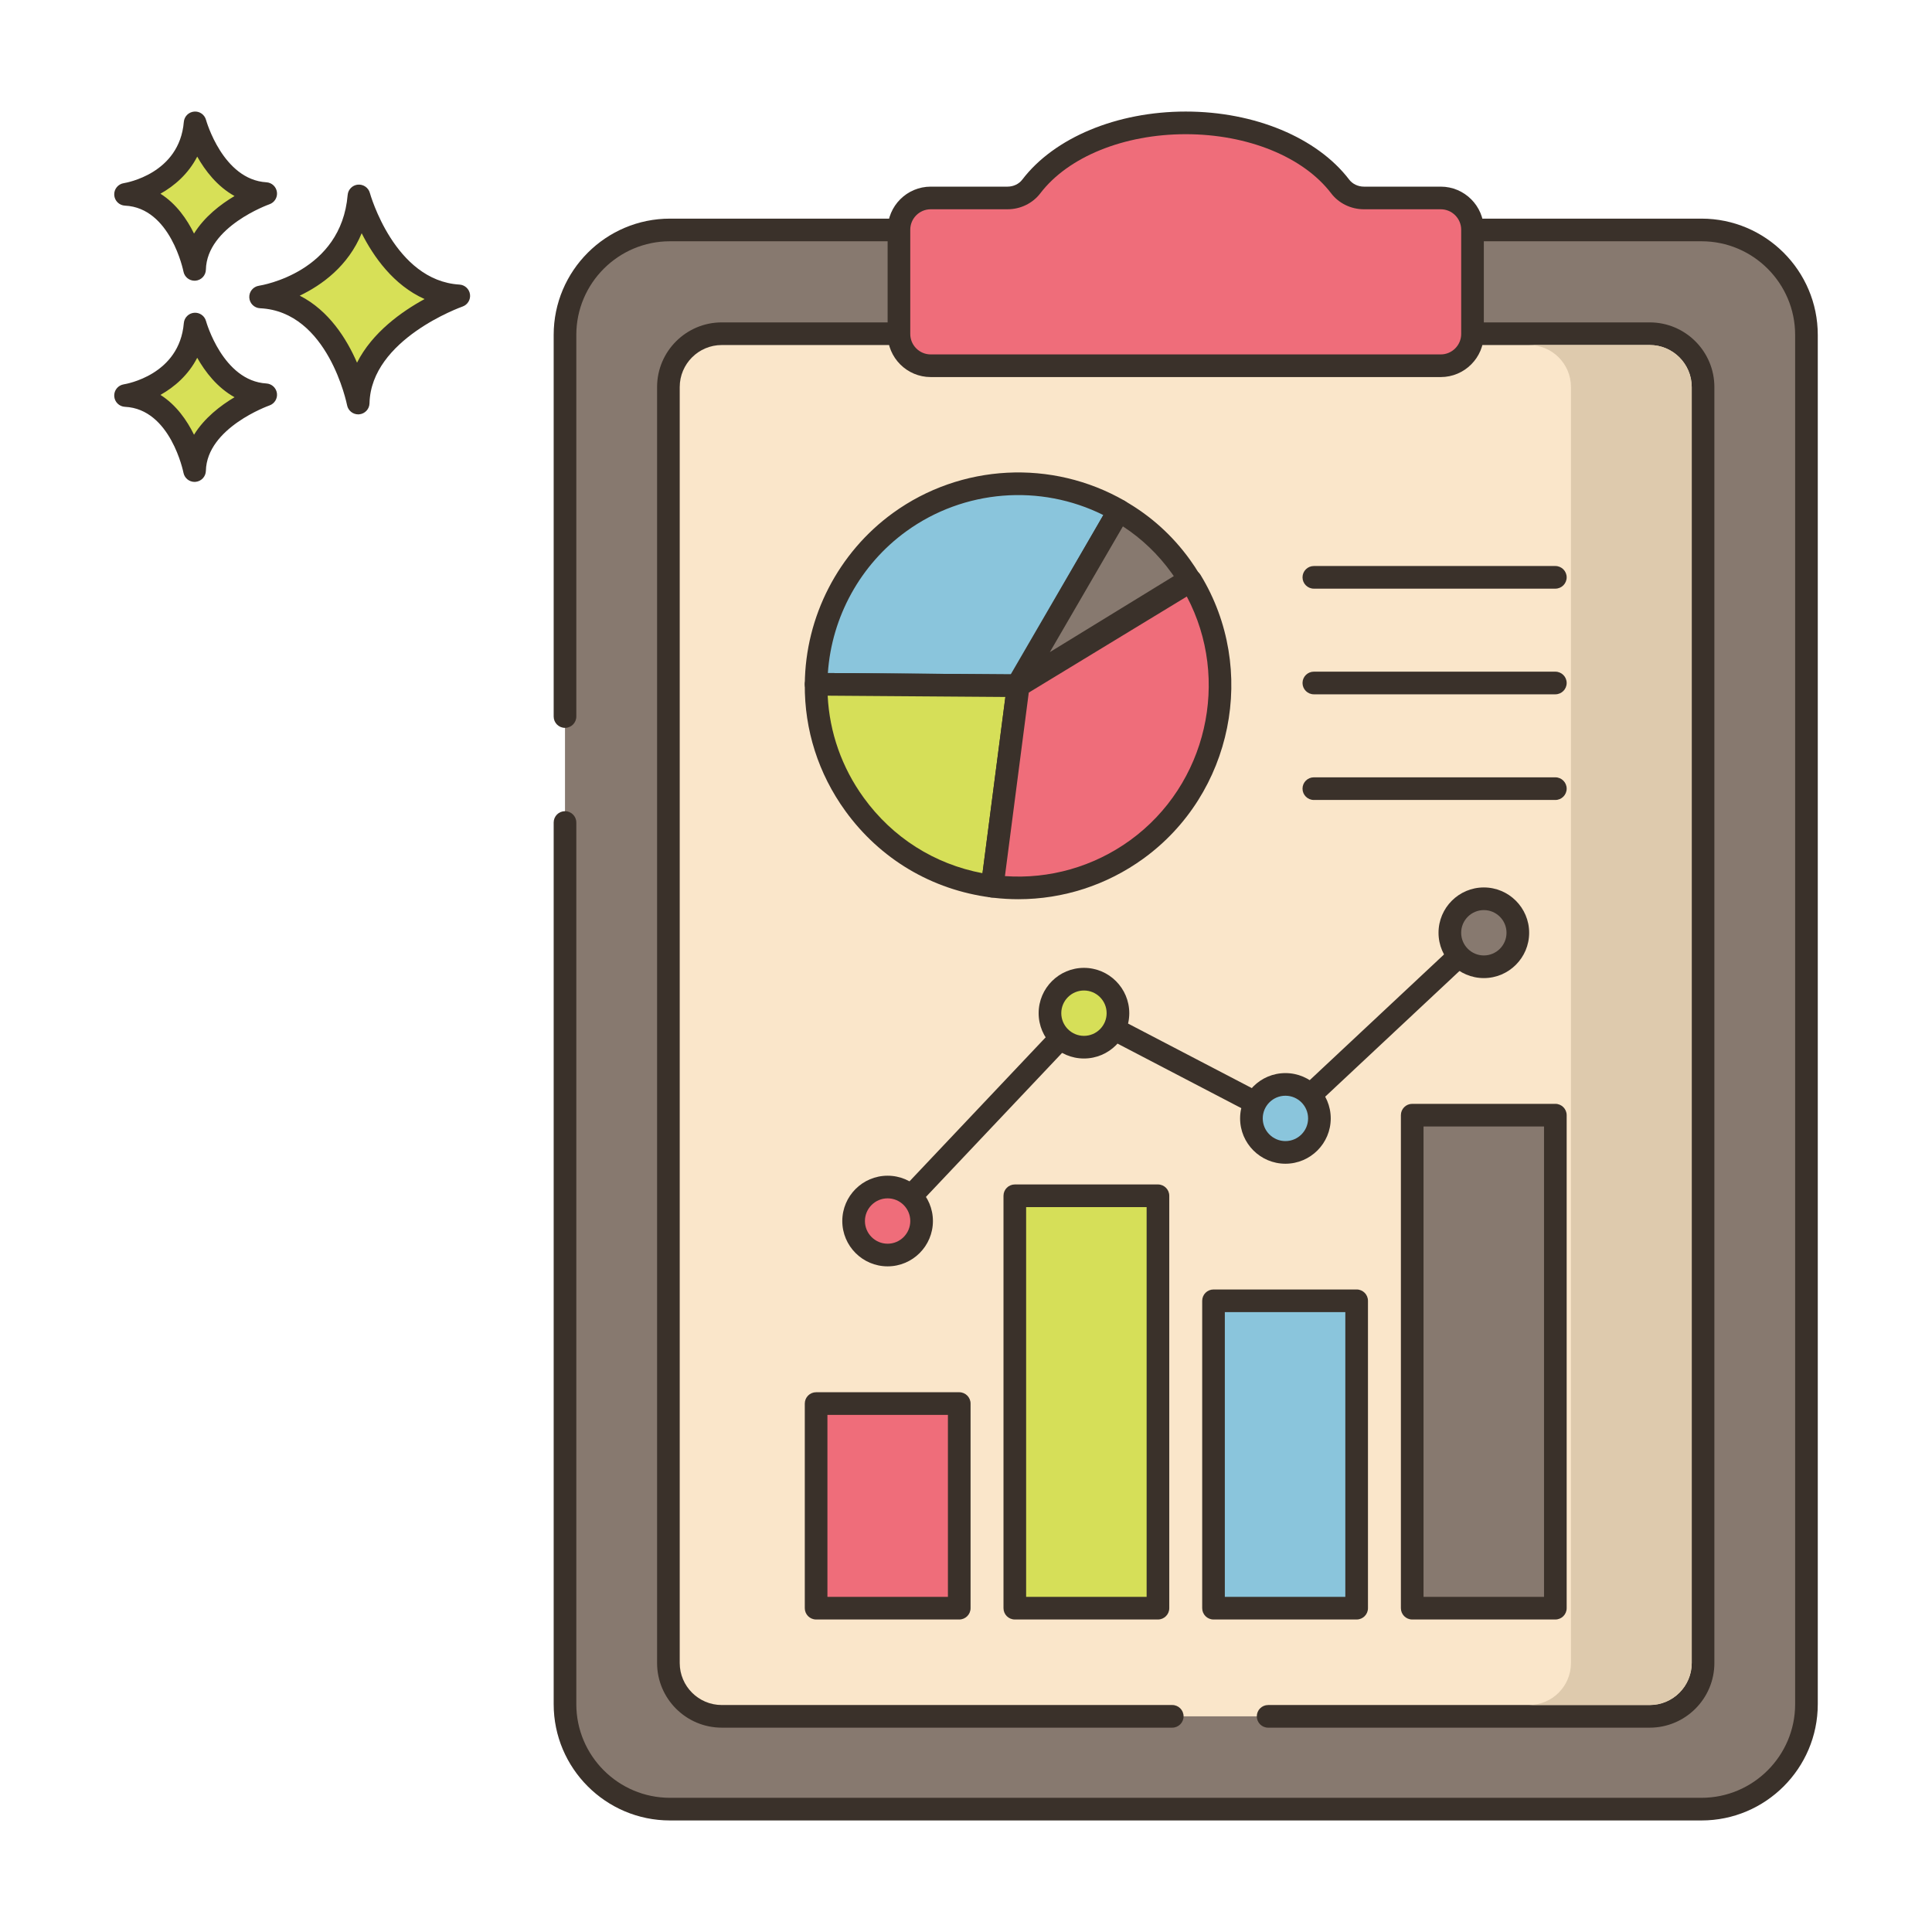 <svg id="Layer_1" height="512" viewBox="0 0 256 256" width="512" xmlns="http://www.w3.org/2000/svg"><g><path d="m47.562 25.958s3.41 12.659 13.229 13.246c0 0-13.107 4.525-13.328 14.202 0 0-2.58-13.572-12.932-14.059 0 .001 12.057-1.825 13.031-13.389z" fill="#d7e057"/><path d="m47.461 54.906c-.713 0-1.335-.506-1.472-1.217-.024-.124-2.496-12.418-11.529-12.844-.771-.036-1.388-.65-1.428-1.421-.039-.77.511-1.444 1.274-1.561.441-.068 10.901-1.816 11.761-12.032.061-.726.634-1.301 1.359-1.367.718-.059 1.393.399 1.583 1.102.032.116 3.26 11.626 11.871 12.142.714.043 1.297.584 1.396 1.292.098.709-.319 1.388-.995 1.622-.121.043-12.125 4.31-12.319 12.819-.018.767-.61 1.396-1.375 1.46-.042.003-.084.005-.126.005zm-7.745-15.729c3.88 1.97 6.234 5.747 7.591 8.878 2.027-4.021 5.945-6.788 8.954-8.429-4.137-1.843-6.787-5.652-8.338-8.724-1.794 4.362-5.274 6.869-8.207 8.275z" fill="#3a312a"/><path d="m25.852 42.939s2.412 8.954 9.357 9.37c0 0-9.271 3.201-9.427 10.045 0 0-1.825-9.6-9.147-9.944 0-.001 8.528-1.292 9.217-9.471z" fill="#d7e057"/><path d="m25.781 63.854c-.714 0-1.337-.507-1.473-1.22-.016-.082-1.705-8.442-7.744-8.727-.771-.036-1.388-.65-1.428-1.421-.04-.77.511-1.444 1.274-1.561.296-.047 7.368-1.242 7.947-8.113.061-.726.635-1.303 1.36-1.368.726-.065 1.391.399 1.582 1.102.022.079 2.229 7.92 7.999 8.266.714.043 1.299.584 1.396 1.293s-.32 1.389-.997 1.622c-.08.028-8.287 2.952-8.417 8.661-.018.768-.611 1.397-1.376 1.461-.04.003-.082.005-.123.005zm-4.522-11.528c2.108 1.333 3.525 3.395 4.45 5.28 1.376-2.232 3.517-3.872 5.368-4.973-2.288-1.271-3.887-3.352-4.944-5.226-1.175 2.288-3.017 3.877-4.874 4.919z" fill="#3a312a"/><path d="m25.852 16.281s2.412 8.954 9.357 9.37c0 0-9.271 3.201-9.427 10.045 0 0-1.825-9.6-9.147-9.944 0 0 8.528-1.292 9.217-9.471z" fill="#d7e057"/><path d="m25.78 37.196c-.713 0-1.337-.507-1.472-1.22-.016-.082-1.705-8.442-7.744-8.727-.771-.036-1.388-.65-1.428-1.421-.04-.769.511-1.444 1.274-1.56.296-.047 7.368-1.243 7.947-8.113.061-.726.635-1.303 1.36-1.368.726-.072 1.391.399 1.582 1.102.022.079 2.229 7.92 7.999 8.265.715.042 1.299.584 1.396 1.293.098.709-.32 1.389-.996 1.622-.081.028-8.287 2.953-8.417 8.662-.018.768-.611 1.397-1.376 1.461-.042.002-.083.004-.125.004zm-4.521-11.527c2.109 1.333 3.525 3.395 4.45 5.28 1.376-2.232 3.517-3.873 5.368-4.974-2.289-1.269-3.887-3.351-4.944-5.225-1.175 2.288-3.018 3.877-4.874 4.919z" fill="#3a312a"/><path d="m74.865 108.987v116.824c0 7.681 6.227 13.908 13.908 13.908h136.684c7.681 0 13.908-6.227 13.908-13.908v-181.434c0-7.681-6.227-13.908-13.908-13.908h-136.684c-7.681 0-13.908 6.227-13.908 13.908v50.569z" fill="#87796f"/><path d="m225.457 241.219h-136.684c-8.496 0-15.408-6.912-15.408-15.408v-116.825c0-.828.671-1.5 1.5-1.5s1.5.672 1.5 1.5v116.824c0 6.842 5.566 12.408 12.408 12.408h136.684c6.842 0 12.408-5.566 12.408-12.408v-181.433c0-6.842-5.566-12.408-12.408-12.408h-136.684c-6.842 0-12.408 5.566-12.408 12.408v50.568c0 .828-.671 1.5-1.5 1.5s-1.5-.672-1.5-1.5v-50.568c0-8.496 6.912-15.408 15.408-15.408h136.684c8.496 0 15.408 6.912 15.408 15.408v181.434c0 8.496-6.912 15.408-15.408 15.408z" fill="#3a312a"/><path d="m168.032 227.425h50.564c3.904 0 7.068-3.164 7.068-7.068v-169.07c0-3.903-3.164-7.068-7.068-7.068h-122.961c-3.903 0-7.068 3.164-7.068 7.068v169.07c0 3.903 3.164 7.068 7.068 7.068h59.694z" fill="#fae6ca"/><path d="m218.596 228.925h-50.563c-.829 0-1.5-.672-1.5-1.5s.671-1.5 1.5-1.5h50.563c3.07 0 5.568-2.498 5.568-5.568v-169.07c0-3.07-2.498-5.568-5.568-5.568h-122.961c-3.07 0-5.568 2.498-5.568 5.568v169.069c0 3.07 2.498 5.568 5.568 5.568h59.694c.829 0 1.5.672 1.5 1.5s-.671 1.5-1.5 1.5h-59.694c-4.724 0-8.568-3.844-8.568-8.568v-169.069c0-4.725 3.844-8.568 8.568-8.568h122.961c4.724 0 8.568 3.844 8.568 8.568v169.069c0 4.725-3.844 8.569-8.568 8.569z" fill="#3a312a"/><path d="m180.726 26.229c-1.226 0-2.402-.545-3.145-1.52-3.814-5.004-11.544-8.428-20.465-8.428s-16.652 3.424-20.465 8.428c-.743.975-1.919 1.52-3.145 1.52h-10.179c-2.325 0-4.21 1.885-4.21 4.21v13.813c0 2.325 1.885 4.21 4.21 4.21h67.579c2.325 0 4.21-1.885 4.21-4.21v-13.812c0-2.325-1.885-4.21-4.21-4.21h-10.18z" fill="#ef6d7a"/><path d="m190.905 49.963h-67.579c-3.149 0-5.711-2.561-5.711-5.71v-13.813c0-3.149 2.562-5.71 5.711-5.71h10.179c.779 0 1.509-.348 1.952-.93 4.241-5.563 12.54-9.019 21.659-9.019s17.418 3.456 21.658 9.019c.444.582 1.173.93 1.952.93h10.179c3.149 0 5.71 2.562 5.71 5.71v13.813c0 3.148-2.561 5.71-5.71 5.71zm-67.579-22.234c-1.495 0-2.711 1.216-2.711 2.71v13.813c0 1.494 1.216 2.71 2.711 2.71h67.579c1.495 0 2.71-1.216 2.71-2.71v-13.812c0-1.494-1.216-2.71-2.71-2.71h-10.179c-1.71 0-3.331-.789-4.338-2.111-3.685-4.834-11.069-7.837-19.272-7.837s-15.587 3.003-19.272 7.837c-1.007 1.322-2.629 2.111-4.338 2.111h-10.18z" fill="#3a312a"/><path d="m108.139 185.979h18.966v27.112h-18.966z" fill="#ef6d7a"/><path d="m127.105 214.591h-18.966c-.829 0-1.5-.672-1.5-1.5v-27.112c0-.828.671-1.5 1.5-1.5h18.966c.829 0 1.5.672 1.5 1.5v27.112c0 .828-.671 1.5-1.5 1.5zm-17.466-3h15.966v-24.112h-15.966z" fill="#3a312a"/><path d="m134.468 158.446h18.966v54.645h-18.966z" fill="#d6df58"/><path d="m153.434 214.591h-18.966c-.829 0-1.5-.672-1.5-1.5v-54.645c0-.828.671-1.5 1.5-1.5h18.966c.829 0 1.5.672 1.5 1.5v54.645c0 .828-.671 1.5-1.5 1.5zm-17.466-3h15.966v-51.645h-15.966z" fill="#3a312a"/><path d="m160.797 172.362h18.966v40.729h-18.966z" fill="#8ac5dc"/><path d="m179.763 214.591h-18.966c-.829 0-1.5-.672-1.5-1.5v-40.729c0-.828.671-1.5 1.5-1.5h18.966c.829 0 1.5.672 1.5 1.5v40.729c0 .828-.672 1.5-1.5 1.5zm-17.467-3h15.966v-37.729h-15.966z" fill="#3a312a"/><path d="m187.125 147.764h18.966v65.327h-18.966z" fill="#87796f"/><path d="m206.091 214.591h-18.966c-.829 0-1.5-.672-1.5-1.5v-65.326c0-.828.671-1.5 1.5-1.5h18.966c.829 0 1.5.672 1.5 1.5v65.326c0 .828-.671 1.5-1.5 1.5zm-17.466-3h15.966v-62.326h-15.966z" fill="#3a312a"/><path d="m117.592 163.306c-.37 0-.74-.136-1.03-.41-.602-.569-.629-1.518-.06-2.12l26.033-27.535c.461-.487 1.19-.61 1.783-.3l25.758 13.431 25.511-23.877c.605-.567 1.555-.534 2.12.069.566.605.535 1.555-.07 2.12l-26.287 24.603c-.465.436-1.155.528-1.718.235l-25.696-13.398-25.254 26.711c-.294.313-.691.471-1.09.471z" fill="#3a312a"/><path d="m122.119 161.792c0 2.488-2.017 4.505-4.505 4.505s-4.505-2.017-4.505-4.505 2.017-4.505 4.505-4.505c2.487 0 4.505 2.017 4.505 4.505z" fill="#ef6d7a"/><path d="m117.613 167.798c-3.311 0-6.005-2.694-6.005-6.006s2.694-6.005 6.005-6.005c3.312 0 6.005 2.693 6.005 6.005.001 3.312-2.693 6.006-6.005 6.006zm0-9.011c-1.657 0-3.005 1.348-3.005 3.005s1.348 3.006 3.005 3.006 3.005-1.349 3.005-3.006c.001-1.657-1.348-3.005-3.005-3.005z" fill="#3a312a"/><path d="m148.136 134.252c0 2.488-2.017 4.505-4.505 4.505s-4.505-2.017-4.505-4.505 2.017-4.505 4.505-4.505 4.505 2.017 4.505 4.505z" fill="#d6df58"/><path d="m143.63 140.257c-3.311 0-6.005-2.693-6.005-6.005s2.694-6.006 6.005-6.006c3.312 0 6.005 2.694 6.005 6.006.001 3.312-2.693 6.005-6.005 6.005zm0-9.011c-1.657 0-3.005 1.349-3.005 3.006s1.348 3.005 3.005 3.005 3.005-1.348 3.005-3.005c.001-1.657-1.347-3.006-3.005-3.006z" fill="#3a312a"/><path d="m174.83 148.195c0 2.488-2.017 4.505-4.505 4.505s-4.505-2.017-4.505-4.505 2.017-4.505 4.505-4.505 4.505 2.017 4.505 4.505z" fill="#8ac5dc"/><path d="m170.325 154.2c-3.311 0-6.005-2.693-6.005-6.005 0-3.311 2.694-6.005 6.005-6.005s6.005 2.693 6.005 6.005-2.694 6.005-6.005 6.005zm0-9.01c-1.657 0-3.005 1.348-3.005 3.005s1.348 3.005 3.005 3.005 3.005-1.348 3.005-3.005-1.348-3.005-3.005-3.005z" fill="#3a312a"/><path d="m201.122 123.596c0 2.488-2.017 4.505-4.505 4.505s-4.505-2.017-4.505-4.505 2.017-4.505 4.505-4.505 4.505 2.017 4.505 4.505z" fill="#87796f"/><path d="m196.617 129.602c-3.311 0-6.005-2.693-6.005-6.005s2.694-6.006 6.005-6.006 6.005 2.694 6.005 6.006-2.694 6.005-6.005 6.005zm0-9.011c-1.657 0-3.005 1.349-3.005 3.006s1.348 3.005 3.005 3.005 3.005-1.348 3.005-3.005c0-1.658-1.348-3.006-3.005-3.006z" fill="#3a312a"/><path d="m218.6 45.721h-16c3.07 0 5.56 2.49 5.56 5.57v169.07c0 3.07-2.49 5.56-5.56 5.56h16c3.07 0 5.56-2.49 5.56-5.56v-169.07c0-3.08-2.49-5.57-5.56-5.57z" fill="#decaad"/><path d="m148.276 67.657c-8.858-5.09-20.247-4.858-29.06 1.521-7.171 5.19-11.012 13.271-11.076 21.491l26.782.196z" fill="#8ac5dc"/><path d="m134.922 92.365c-.003 0-.007 0-.011 0l-26.782-.196c-.398-.003-.778-.164-1.058-.447-.279-.284-.434-.667-.431-1.064.071-8.96 4.443-17.444 11.697-22.694 9.002-6.517 21.047-7.146 30.687-1.606.345.198.597.525.701.91.104.384.05.794-.148 1.139l-13.354 23.208c-.269.464-.765.75-1.301.75zm-25.226-3.184 24.362.178 12.148-21.109c-8.376-4.174-18.469-3.385-26.11 2.144-6.078 4.398-9.893 11.337-10.4 18.787z" fill="#3a312a"/><path d="m134.922 90.865-26.782-.196c-.049 5.517 1.602 11.092 5.084 15.903 4.505 6.225 11.187 9.937 18.249 10.853z" fill="#d6df58"/><path d="m131.475 118.925c-.064 0-.129-.004-.195-.013-7.811-1.012-14.655-5.082-19.271-11.46-3.566-4.928-5.423-10.735-5.37-16.797.007-.823.677-1.486 1.5-1.486h.011l26.782.196c.429.003.837.191 1.119.514.283.324.413.754.357 1.18l-3.449 26.56c-.097.755-.742 1.306-1.484 1.306zm-21.805-26.744c.242 4.871 1.877 9.516 4.77 13.512 3.832 5.295 9.381 8.811 15.745 10.01l3.032-23.35z" fill="#3a312a"/><path d="m131.473 117.425c.133.02.264.034.397.05 6.412.737 13.107-.831 18.746-4.912 11.395-8.248 14.378-23.795 7.179-35.603l-22.874 13.906z" fill="#ef6d7a"/><path d="m134.941 119.15c-1.078 0-2.16-.062-3.242-.186l-.444-.056c-.81-.119-1.375-.866-1.269-1.678l3.449-26.56c.059-.451.319-.852.708-1.088l22.874-13.906c.707-.431 1.629-.206 2.06.5 7.617 12.494 4.288 29.01-7.58 37.6-4.856 3.515-10.636 5.374-16.556 5.374zm-1.782-3.061c5.9.418 11.749-1.247 16.579-4.741 10.201-7.384 13.346-21.316 7.519-32.306l-20.94 12.73z" fill="#3a312a"/><path d="m134.826 90.796 22.799-13.98c-.36-.599-.748-1.187-1.163-1.763-2.247-3.122-5.057-5.594-8.199-7.382z" fill="#87796f"/><g fill="#3a312a"><path d="m134.827 92.296c-.382 0-.76-.146-1.048-.427-.492-.48-.594-1.232-.249-1.827l13.437-23.126c.415-.711 1.324-.955 2.039-.55 3.433 1.954 6.352 4.581 8.675 7.81.435.604.85 1.232 1.231 1.867.424.705.2 1.621-.501 2.051l-22.799 13.98c-.244.15-.516.222-.785.222zm13.963-22.548-9.681 16.662 16.425-10.072c-.095-.138-.191-.274-.289-.409-1.776-2.47-3.943-4.543-6.455-6.181z"/><path d="m206.091 78h-32c-.829 0-1.5-.672-1.5-1.5s.671-1.5 1.5-1.5h32c.829 0 1.5.672 1.5 1.5s-.671 1.5-1.5 1.5z"/><path d="m206.091 92h-32c-.829 0-1.5-.672-1.5-1.5s.671-1.5 1.5-1.5h32c.829 0 1.5.672 1.5 1.5s-.671 1.5-1.5 1.5z"/><path d="m206.091 106h-32c-.829 0-1.5-.672-1.5-1.5s.671-1.5 1.5-1.5h32c.829 0 1.5.672 1.5 1.5s-.671 1.5-1.5 1.5z"/></g></g></svg>